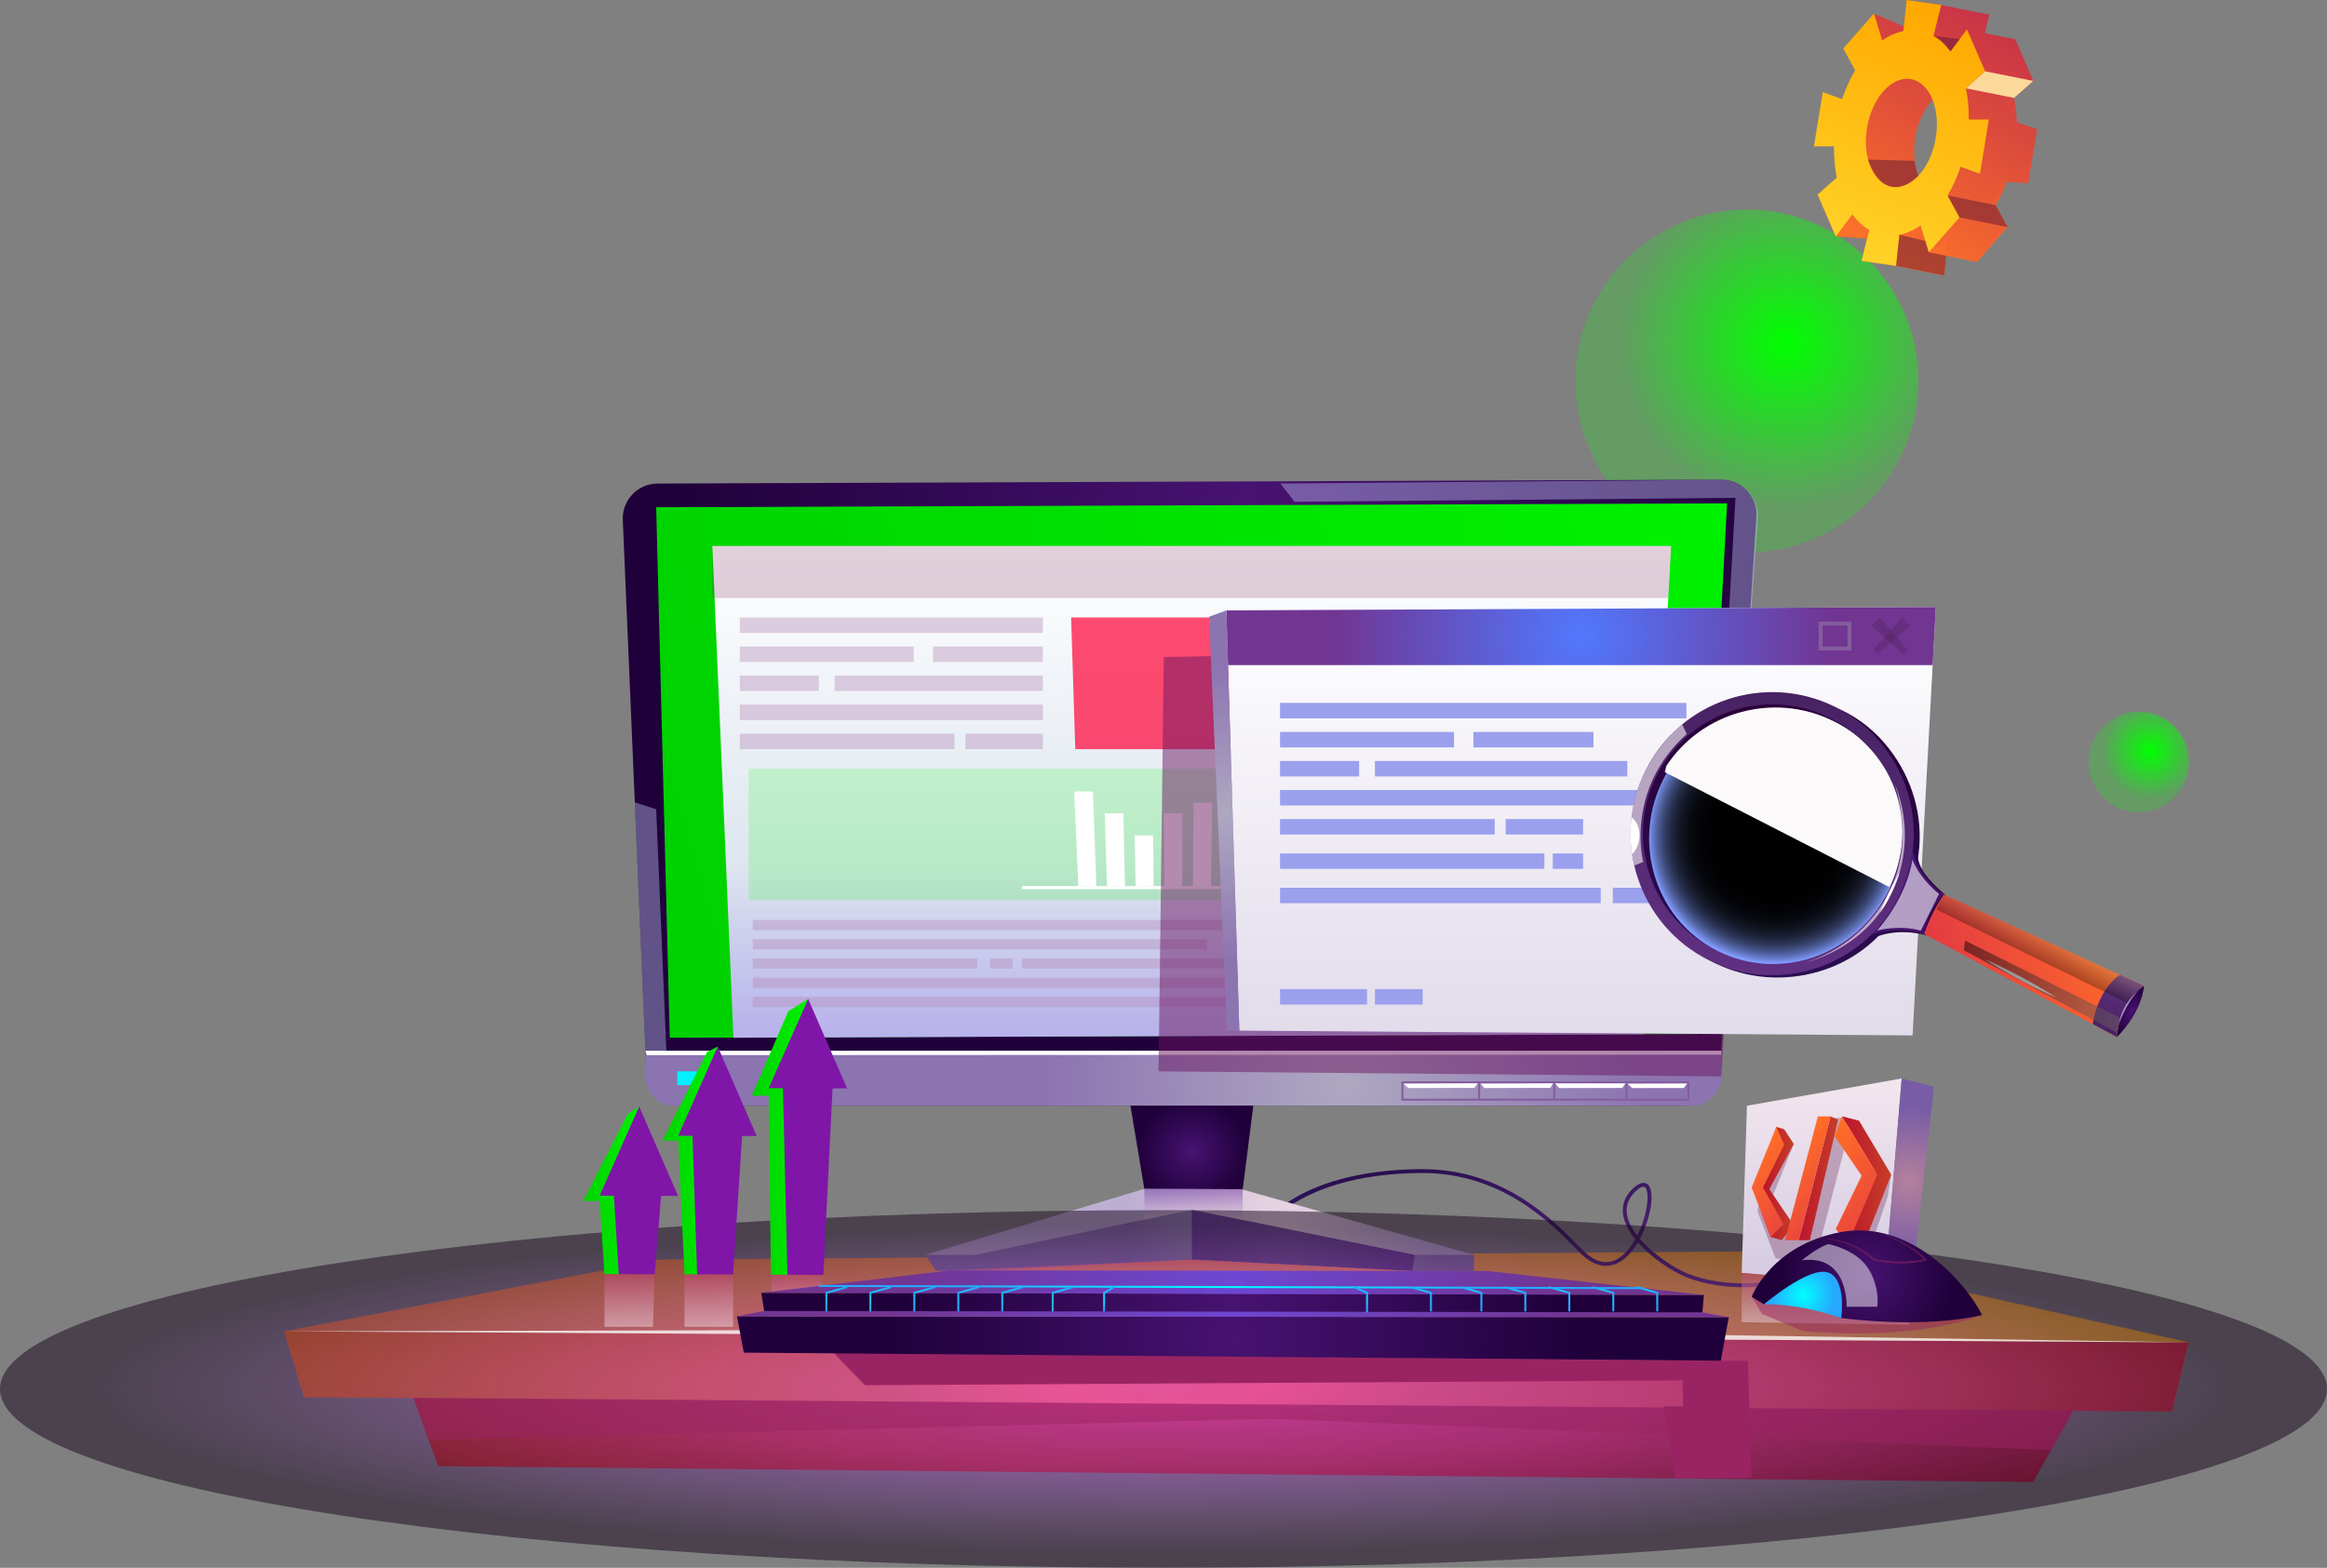 <svg width="644" height="434" viewBox="0 0 644 434" fill="none" xmlns="http://www.w3.org/2000/svg">
<rect x="0" y="0" width="644" height="434" fill="#808080" stroke="none"/>
<path d="M483.467 152.933C509.682 152.933 530.933 131.682 530.933 105.467C530.933 79.252 509.682 58 483.467 58C457.252 58 436 79.252 436 105.467C436 131.682 457.252 152.933 483.467 152.933Z" fill="url(#paint0_radial_26_152)"/>
<path d="M591.908 224.817C599.59 224.817 605.817 218.59 605.817 210.908C605.817 203.227 599.59 197 591.908 197C584.227 197 578 203.227 578 210.908C578 218.59 584.227 224.817 591.908 224.817Z" fill="url(#paint1_radial_26_152)"/>
<path fill-rule="evenodd" clip-rule="evenodd" d="M114.406 386.915L121.264 405.866L562.655 410.254L574.443 389.307L114.406 386.915Z" fill="url(#paint2_linear_26_152)"/>
<path fill-rule="evenodd" clip-rule="evenodd" d="M182.527 348.676L78.626 368.551L84.187 386.769L601.436 389.307L605.723 371.597L493.474 346.341L182.527 348.676Z" fill="url(#paint3_linear_26_152)"/>
<path d="M482.815 356.346C478.63 356.346 472.448 355.861 466.695 353.56C463.221 352.172 457.277 348.461 453.272 343.915C452.392 345.416 451.377 346.758 450.26 347.818C446.256 351.631 441.608 351.236 437.175 346.713L436.521 346.047C429.223 338.569 415.675 324.705 393.6 324.705C393.442 324.705 393.296 324.705 393.138 324.705C356.116 325.032 347.431 343.397 347.352 343.577L347.205 343.904L346.844 343.893C346.776 343.893 340.076 343.667 332.112 344.931L326.314 345.867C313.613 347.92 313.613 347.92 306.732 347.514C303.698 347.333 299.107 347.074 291.335 346.882L291.357 345.81C299.152 346.002 303.754 346.273 306.788 346.453C313.557 346.848 313.557 346.848 326.145 344.818L331.943 343.882C338.971 342.754 345.039 342.787 346.528 342.821C347.871 340.216 357.696 323.95 393.126 323.645C393.284 323.645 393.442 323.645 393.6 323.645C416.127 323.645 429.877 337.723 437.288 345.314L437.942 345.98C442.003 350.131 445.906 350.492 449.527 347.051C450.689 345.946 451.704 344.57 452.561 343.069C450.881 340.983 449.64 338.749 449.245 336.504C448.726 333.583 449.696 331 452.121 328.823C454.389 326.792 455.618 327.458 456.148 328.022C458.044 330.075 456.848 337.26 453.847 342.911C457.626 347.333 463.469 351.123 467.101 352.567C476.735 356.414 487.597 355.038 487.699 355.026L487.834 356.087C487.789 356.098 485.815 356.346 482.815 356.346ZM454.806 328.507C454.208 328.507 453.441 329.059 452.832 329.612C450.7 331.519 449.843 333.775 450.294 336.313C450.632 338.23 451.67 340.17 453.114 342.032C455.855 336.64 456.667 330.176 455.359 328.755C455.212 328.574 455.02 328.507 454.806 328.507Z" fill="url(#paint4_linear_26_152)"/>
<path fill-rule="evenodd" clip-rule="evenodd" d="M178.861 296.9L172.363 143.987C172.093 138.482 176.481 133.857 181.997 133.857L476.464 132.786C482.07 132.786 486.492 137.546 486.086 143.141L475.968 297.126C475.595 302.168 471.399 306.071 466.346 306.071H188.494C183.35 306.071 179.109 302.033 178.861 296.9Z" fill="url(#paint5_radial_26_152)"/>
<path fill-rule="evenodd" clip-rule="evenodd" d="M181.602 140.422L477.975 139.339L470.091 286.263L185.358 287.267L181.602 140.422Z" fill="url(#paint6_linear_26_152)"/>
<path fill-rule="evenodd" clip-rule="evenodd" d="M178.601 290.877H476.385V297.972C476.385 302.439 472.764 306.06 468.297 306.06H186.689C182.222 306.06 178.601 302.439 178.601 297.972V290.877Z" fill="url(#paint7_radial_26_152)"/>
<path d="M467.519 304.683H387.847V299.325H467.519V304.683ZM388.389 304.142H466.989V299.855H388.389V304.142Z" fill="#835D9D"/>
<path d="M409.641 299.585H409.11V304.413H409.641V299.585Z" fill="#835D9D"/>
<path d="M430.407 299.585H429.877V304.413H430.407V299.585Z" fill="#835D9D"/>
<path d="M450.373 299.585H449.843V304.413H450.373V299.585Z" fill="#835D9D"/>
<path d="M200.496 296.573H187.456V300.374H200.496V296.573Z" fill="#00F1FF"/>
<path fill-rule="evenodd" clip-rule="evenodd" d="M388.479 299.991L389.765 301.198L408.039 301.141L408.941 299.889L388.479 299.991Z" fill="white"/>
<path fill-rule="evenodd" clip-rule="evenodd" d="M409.765 299.991L410.825 301.198L429.099 301.141L429.809 299.889L409.765 299.991Z" fill="white"/>
<path fill-rule="evenodd" clip-rule="evenodd" d="M430.441 299.923L431.434 301.198L448.963 301.175L449.865 299.923H430.441Z" fill="white"/>
<path fill-rule="evenodd" clip-rule="evenodd" d="M450.407 299.991L451.693 301.198L465.996 301.186L466.899 299.934L450.407 299.991Z" fill="white"/>
<path fill-rule="evenodd" clip-rule="evenodd" d="M178.601 290.877L179.019 292.084L476.374 291.948V290.877H178.601Z" fill="white"/>
<path opacity="0.39" fill-rule="evenodd" clip-rule="evenodd" d="M354.357 133.857L358.282 138.899L480.299 137.828L473.87 250.2L478.991 251.452L486.458 143.66C486.864 137.783 482.217 132.797 476.329 132.797L354.357 133.857Z" fill="#C7D3FF"/>
<path opacity="0.39" fill-rule="evenodd" clip-rule="evenodd" d="M175.68 222.124L181.602 224.019L184.422 290.876H178.601L175.68 222.124Z" fill="#C7D3FF"/>
<path fill-rule="evenodd" clip-rule="evenodd" d="M312.846 306.071L317.087 331.474H343.641L346.855 306.071H312.846Z" fill="url(#paint8_radial_26_152)"/>
<path fill-rule="evenodd" clip-rule="evenodd" d="M317.11 331.519H308.638L304.25 348.676H355.44L351.785 331.519H343.652H317.11Z" fill="url(#paint9_radial_26_152)"/>
<path fill-rule="evenodd" clip-rule="evenodd" d="M256.096 347.379L259.051 351.846H270.568L329.845 348.676L390.882 351.846H407.949V347.379L340.245 333.888H308.029L256.096 347.379Z" fill="url(#paint10_radial_26_152)"/>
<path fill-rule="evenodd" clip-rule="evenodd" d="M316.692 329.094L256.096 347.379H269.857L329.845 334.869L391.513 347.379H407.949L343.562 329.206L316.692 329.094Z" fill="url(#paint11_radial_26_152)"/>
<path opacity="0.5" fill-rule="evenodd" clip-rule="evenodd" d="M329.845 334.869V348.676L390.882 351.846L391.514 347.379L329.845 334.869Z" fill="#400079"/>
<path opacity="0.5" fill-rule="evenodd" clip-rule="evenodd" d="M316.692 329.094L316.794 337.587L329.845 334.869L343.866 337.712L343.923 329.206L316.692 329.094Z" fill="url(#paint12_linear_26_152)"/>
<path fill-rule="evenodd" clip-rule="evenodd" d="M455.077 286.33L462.477 151.138H197.146L202.978 287.267L455.077 286.33Z" fill="url(#paint13_linear_26_152)"/>
<path opacity="0.2" fill-rule="evenodd" clip-rule="evenodd" d="M197.146 151.138V165.52H461.687L462.477 151.138H197.146Z" fill="#6D1748"/>
<path opacity="0.4" d="M288.616 170.935H204.737V175.21H288.616V170.935Z" fill="#B589B6"/>
<path opacity="0.4" d="M288.616 195.063H204.737V199.338H288.616V195.063Z" fill="#B589B6"/>
<path opacity="0.4" d="M264.138 203.106H204.737V207.381H264.138V203.106Z" fill="#B589B6"/>
<path opacity="0.4" d="M252.881 178.978H204.737V183.253H252.881V178.978Z" fill="#B589B6"/>
<path opacity="0.4" d="M288.605 178.978H258.239V183.253H288.605V178.978Z" fill="#B589B6"/>
<path opacity="0.4" d="M288.605 203.106H267.173V207.381H288.605V203.106Z" fill="#B589B6"/>
<path opacity="0.4" d="M226.621 187.02H204.737V191.295H226.621V187.02Z" fill="#B589B6"/>
<path opacity="0.4" d="M288.616 187.02H230.997V191.295H288.616V187.02Z" fill="#B589B6"/>
<path opacity="0.4" d="M450.373 170.935H366.494V175.21H450.373V170.935Z" fill="#B589B6"/>
<path opacity="0.4" d="M450.373 195.063H366.494V199.338H450.373V195.063Z" fill="#B589B6"/>
<path opacity="0.4" d="M425.895 203.106H366.494V207.381H425.895V203.106Z" fill="#B589B6"/>
<path opacity="0.4" d="M414.638 178.978H366.494V183.253H414.638V178.978Z" fill="#B589B6"/>
<path opacity="0.4" d="M450.362 178.978H419.996V183.253H450.362V178.978Z" fill="#B589B6"/>
<path opacity="0.4" d="M450.362 203.106H428.93V207.381H450.362V203.106Z" fill="#B589B6"/>
<path opacity="0.4" d="M388.378 187.02H366.494V191.295H388.378V187.02Z" fill="#B589B6"/>
<path opacity="0.4" d="M450.373 187.02H392.754V191.295H450.373V187.02Z" fill="#B589B6"/>
<path opacity="0.4" d="M446.357 254.656H208.336V257.487H446.357V254.656Z" fill="#B589B6"/>
<path opacity="0.4" d="M446.357 270.628H208.336V273.46H446.357V270.628Z" fill="#B589B6"/>
<path opacity="0.4" d="M376.906 275.953H208.336V278.784H376.906V275.953Z" fill="#B589B6"/>
<path opacity="0.4" d="M334.019 259.98H208.336V262.811H334.019V259.98Z" fill="#B589B6"/>
<path opacity="0.4" d="M446.346 259.98H360.166V262.811H446.346V259.98Z" fill="#B589B6"/>
<path opacity="0.4" d="M446.357 275.953H385.524V278.784H446.357V275.953Z" fill="#B589B6"/>
<path opacity="0.4" d="M270.444 265.304H208.336V268.136H270.444V265.304Z" fill="#B589B6"/>
<path opacity="0.4" d="M280.258 265.304H274.031V268.136H280.258V265.304Z" fill="#B589B6"/>
<path opacity="0.4" d="M352.631 259.98H338.61V262.811H352.631V259.98Z" fill="#B589B6"/>
<path opacity="0.4" d="M446.346 265.304H282.852V268.136H446.346V265.304Z" fill="#B589B6"/>
<path opacity="0.77" fill-rule="evenodd" clip-rule="evenodd" d="M297.584 207.381L296.433 170.935H362.084L360.685 207.381H297.584Z" fill="#FF1748"/>
<path opacity="0.77" fill-rule="evenodd" clip-rule="evenodd" d="M207.208 249.241V212.795H450.407L447.959 249.241H207.208Z" fill="#00FF00" fill-opacity="0.22"/>
<path fill-rule="evenodd" clip-rule="evenodd" d="M303.404 245.293H298.43L297.291 219.101H302.48L303.404 245.293Z" fill="white"/>
<path fill-rule="evenodd" clip-rule="evenodd" d="M311.334 245.294H306.36L305.74 225.147H310.872L311.334 245.294Z" fill="white"/>
<path fill-rule="evenodd" clip-rule="evenodd" d="M319.264 245.293H314.29L314.042 231.25H319.129L319.264 245.293Z" fill="white"/>
<path fill-rule="evenodd" clip-rule="evenodd" d="M327.205 245.294H322.231L322.118 225.147H327.251L327.205 245.294Z" fill="white"/>
<path fill-rule="evenodd" clip-rule="evenodd" d="M335.135 245.293H330.161L330.319 222.226H335.474L335.135 245.293Z" fill="white"/>
<path fill-rule="evenodd" clip-rule="evenodd" d="M343.065 245.293H338.091L338.61 219.101H343.787L343.065 245.293Z" fill="white"/>
<path fill-rule="evenodd" clip-rule="evenodd" d="M351.007 245.293H346.032L346.867 219.101H352.056L351.007 245.293Z" fill="white"/>
<path fill-rule="evenodd" clip-rule="evenodd" d="M358.936 245.293H353.962L355.135 219.101H360.313L358.936 245.293Z" fill="white"/>
<path fill-rule="evenodd" clip-rule="evenodd" d="M370.611 246.128H282.852L282.796 245.293H370.668L370.611 246.128Z" fill="white"/>
<path fill-rule="evenodd" clip-rule="evenodd" d="M391.626 216.247V219.101H443.853L444.124 216.247H391.626Z" fill="white"/>
<path fill-rule="evenodd" clip-rule="evenodd" d="M391.626 221.436V224.279H424.654L424.914 221.436H391.626Z" fill="white"/>
<path opacity="0.4" fill-rule="evenodd" clip-rule="evenodd" d="M391.626 227.324V245.293L444.124 246.128L446.008 227.685L391.626 227.324Z" fill="#8EBAFF"/>
<path opacity="0.5" fill-rule="evenodd" clip-rule="evenodd" d="M322.084 181.888L320.641 296.573L476.374 297.972L483.74 178.786L322.084 181.888Z" fill="#6A1760"/>
<path fill-rule="evenodd" clip-rule="evenodd" d="M339.388 168.972L342.986 285.304L529.311 286.624L535.741 168.036L339.388 168.972Z" fill="url(#paint14_linear_26_152)"/>
<path fill-rule="evenodd" clip-rule="evenodd" d="M339.388 168.972L339.851 184.121H534.872L535.741 168.036L339.388 168.972Z" fill="url(#paint15_radial_26_152)"/>
<path fill-rule="evenodd" clip-rule="evenodd" d="M339.388 168.972L334.617 170.732L339.557 285.27L342.986 285.304L339.388 168.972Z" fill="url(#paint16_radial_26_152)"/>
<path opacity="0.2" d="M517.941 173.247L520.253 170.935L528.048 180.061L526.886 181.223L517.941 173.247Z" fill="#401734"/>
<path opacity="0.2" d="M526.401 170.935L528.713 173.247L519.588 181.042L518.426 179.88L526.401 170.935Z" fill="#401734"/>
<path d="M512.369 180.06H503.345V172.085H512.369V180.06ZM504.416 178.989H511.297V173.157H504.416V178.989Z" fill="#835D9D"/>
<path d="M466.718 194.578H354.255V198.853H466.718V194.578Z" fill="#9AA0ED"/>
<path d="M461.631 218.695H354.255V222.97H461.631V218.695Z" fill="#9AA0ED"/>
<path d="M413.656 226.738H354.255V231.013H413.656V226.738Z" fill="#9AA0ED"/>
<path d="M402.399 202.621H354.255V206.896H402.399V202.621Z" fill="#9AA0ED"/>
<path d="M440.999 202.621H407.757V206.896H440.999V202.621Z" fill="#9AA0ED"/>
<path d="M438.123 226.738H416.691V231.013H438.123V226.738Z" fill="#9AA0ED"/>
<path d="M427.407 236.247H354.255V240.522H427.407V236.247Z" fill="#9AA0ED"/>
<path d="M438.123 236.247H429.742V240.522H438.123V236.247Z" fill="#9AA0ED"/>
<path d="M443.007 245.745H354.255V250.02H443.007V245.745Z" fill="#9AA0ED"/>
<path d="M378.327 273.81H354.255V278.085H378.327V273.81Z" fill="#9AA0ED"/>
<path d="M459.566 245.745H446.357V250.02H459.566V245.745Z" fill="#9AA0ED"/>
<path d="M393.724 273.81H380.515V278.085H393.724V273.81Z" fill="#9AA0ED"/>
<path d="M376.139 210.664H354.255V214.939H376.139V210.664Z" fill="#9AA0ED"/>
<path d="M450.362 210.664H380.515V214.939H450.362V210.664Z" fill="#9AA0ED"/>
<path fill-rule="evenodd" clip-rule="evenodd" d="M458.055 214.679C448.692 233.54 455.912 257.307 474.761 266.669C491.963 275.208 516.621 270.042 527.089 248.96C538.132 226.727 525.623 203.873 509.582 196.563C490.417 187.855 467.417 195.819 458.055 214.679ZM523.84 247.347C515.155 264.842 493.926 271.971 476.441 263.285C458.946 254.6 451.817 233.371 460.503 215.886C469.188 198.391 490.417 191.262 507.902 199.948C525.397 208.633 532.526 229.862 523.84 247.347Z" fill="url(#paint17_linear_26_152)"/>
<path fill-rule="evenodd" clip-rule="evenodd" d="M517.76 258.807L520.017 259.078C520.017 259.078 525.499 256.856 533.158 258.92L538.629 247.911C538.629 247.911 530.97 241.989 530.823 237.307L529.3 235.57C529.311 235.57 531.376 246.85 517.76 258.807Z" fill="url(#paint18_linear_26_152)"/>
<path fill-rule="evenodd" clip-rule="evenodd" d="M522.882 253.415L585.892 287.075L593.349 272.93L528.544 243.286C528.533 243.286 526.424 248.362 522.882 253.415Z" fill="url(#paint19_linear_26_152)"/>
<path fill-rule="evenodd" clip-rule="evenodd" d="M455.37 213.348C445.748 232.728 453.656 256.247 473.035 265.869C492.414 275.49 515.933 267.583 525.555 248.204C535.177 228.825 527.27 205.306 507.89 195.684C488.511 186.062 465.003 193.969 455.37 213.348ZM522.51 246.681C513.722 264.38 492.256 271.599 474.558 262.812C456.859 254.024 449.64 232.558 458.427 214.86C467.214 197.161 488.681 189.942 506.379 198.729C524.066 207.528 531.297 228.994 522.51 246.681Z" fill="url(#paint20_linear_26_152)"/>
<path fill-rule="evenodd" clip-rule="evenodd" d="M517.76 258.807C517.76 258.807 523.931 255.875 532.504 258.559C533.823 253.901 535.312 251.284 537.952 247.595C537.952 247.595 530.879 243.173 529.311 235.57C529.311 235.57 527.416 250.246 517.76 258.807Z" fill="url(#paint21_linear_26_152)"/>
<path opacity="0.6" fill-rule="evenodd" clip-rule="evenodd" d="M452.291 239.597L454.761 238.616C454.761 238.616 449.55 218.718 466.808 203.185L465.545 200.523C465.545 200.523 446.809 214.691 452.291 239.597Z" fill="#FBF9FA"/>
<path opacity="0.6" fill-rule="evenodd" clip-rule="evenodd" d="M531.579 257.634L536.632 247.459C536.632 247.459 531.567 243.635 529.232 237.95C529.232 237.95 528.341 247.425 519.475 257.6C519.464 257.611 525.476 255.886 531.579 257.634Z" fill="#FBF9FA"/>
<path fill-rule="evenodd" clip-rule="evenodd" d="M585.881 287.075C585.881 287.075 586.152 277.566 593.337 272.93C593.349 272.93 593.134 279.641 585.881 287.075Z" fill="url(#paint22_radial_26_152)"/>
<path fill-rule="evenodd" clip-rule="evenodd" d="M585.881 287.075L579.192 283.499C579.192 283.499 580.117 274.565 586.637 269.862L593.326 272.918C593.349 272.93 586.298 277.814 585.881 287.075Z" fill="url(#paint23_linear_26_152)"/>
<path opacity="0.3" fill-rule="evenodd" clip-rule="evenodd" d="M535.876 251.768L588.712 277.634C588.712 277.634 590.991 273.979 593.337 272.93L537.941 247.595L535.876 251.768Z" fill="url(#paint24_linear_26_152)"/>
<path fill-rule="evenodd" clip-rule="evenodd" d="M586.445 283.386C586.445 283.386 588.363 277.803 591.634 274.396C591.645 274.396 587.325 277.656 586.445 283.386Z" fill="#AA98C9"/>
<path fill-rule="evenodd" clip-rule="evenodd" d="M532.504 258.559C532.504 258.559 533.462 251.723 537.952 247.595C537.952 247.595 534.241 252.908 532.504 258.559Z" fill="url(#paint25_linear_26_152)"/>
<path fill-rule="evenodd" clip-rule="evenodd" d="M569.299 276.257C569.299 276.257 559.497 272.174 549.446 265.609C549.446 265.609 558.944 269.602 569.299 276.257Z" fill="white"/>
<path opacity="0.47" fill-rule="evenodd" clip-rule="evenodd" d="M585.983 285.925L543.479 263.049L543.84 260.375L586.682 281.706C586.693 281.717 586.084 284.774 585.983 285.925Z" fill="url(#paint26_linear_26_152)"/>
<path fill-rule="evenodd" clip-rule="evenodd" d="M507.135 199.564C514.816 203.377 520.423 209.727 523.513 217.161C527.304 226.332 527.236 237.161 522.408 246.884C513.666 264.492 492.651 271.836 475.471 263.308C466.425 258.819 460.243 250.798 457.705 241.65C455.415 233.438 456.058 224.313 460.198 215.988C468.94 198.391 489.955 191.036 507.135 199.564Z" fill="url(#paint27_radial_26_152)"/>
<path opacity="0.6" fill-rule="evenodd" clip-rule="evenodd" d="M499.701 266.387C499.701 266.387 515.651 263.06 523.299 247.662C531.398 231.351 524.303 216.845 524.303 216.845C524.303 216.845 530.349 232.626 522.566 247.448C514.523 262.755 499.701 266.387 499.701 266.387Z" fill="#FBF9FA"/>
<path opacity="0.93" fill-rule="evenodd" clip-rule="evenodd" d="M520.321 252.58C520.321 252.58 522.228 247.234 525.747 241.391C525.747 241.391 523.818 247.978 520.321 252.58Z" fill="white"/>
<path fill-rule="evenodd" clip-rule="evenodd" d="M451.727 236.495C451.727 236.495 454.005 234.239 453.712 230.539C453.464 227.482 451.535 226.253 451.535 226.253C451.535 226.253 450.734 231.554 451.727 236.495Z" fill="white"/>
<path fill-rule="evenodd" clip-rule="evenodd" d="M525.375 221.65C527.54 229.941 526.435 238.345 522.859 245.553L460.74 213.754L461.168 212.017C465.849 204.9 473.159 199.384 482.149 197.037C501.179 192.074 520.524 203.095 525.375 221.65Z" fill="#FBF9FA"/>
<path fill-rule="evenodd" clip-rule="evenodd" d="M78.626 368.551L605.723 371.597L601.087 390.751L84.187 386.769L78.626 368.551Z" fill="url(#paint28_linear_26_152)"/>
<path opacity="0.5" d="M322 434C499.836 434 644 411.838 644 384.5C644 357.162 499.836 335 322 335C144.164 335 0 357.162 0 384.5C0 411.838 144.164 434 322 434Z" fill="url(#paint29_radial_26_152)"/>
<path fill-rule="evenodd" clip-rule="evenodd" d="M239.39 383.464L230.377 374.203L456.803 376.605L483.74 376.673L484.732 409.024L463.684 409.273L460.424 389.307H465.782L465.646 382.121L239.39 383.464Z" fill="#9A2463"/>
<path opacity="0.8" fill-rule="evenodd" clip-rule="evenodd" d="M78.626 368.551L362.084 367.818L605.723 371.597L78.626 368.551Z" fill="#FBF9FA"/>
<path opacity="0.5" fill-rule="evenodd" clip-rule="evenodd" d="M114.406 386.915L118.636 398.59L352.055 392.747L567.63 401.399L573.744 390.536L114.406 386.915Z" fill="#9A2463"/>
<path fill-rule="evenodd" clip-rule="evenodd" d="M536.855 54.359L539.518 39.469C538.051 47.703 538.987 54.111 536.855 54.359ZM539.529 39.469L542.18 24.579C543.093 25.527 540.984 31.246 539.529 39.469ZM536.855 54.359L539.518 39.469C538.051 47.703 538.987 54.111 536.855 54.359ZM539.529 39.469L542.18 24.579C543.093 25.527 540.984 31.246 539.529 39.469ZM558.152 35.769L563.725 35.758L561.266 50.772L555.919 48.831C555.75 49.339 555.569 49.858 555.377 50.343C554.52 52.678 553.471 54.833 552.298 56.773L555.603 62.864L547.098 72.508L544.842 65.064C543.375 66.079 541.841 66.835 540.285 67.297C539.845 67.444 539.405 67.556 538.965 67.647L538.062 76.254L528.632 74.358L530.651 66.316C528.869 65.3 527.313 63.834 525.97 62.018L521.379 68.109L516.348 56.525L521.661 51.832C521.097 49.136 520.826 46.237 520.894 43.191H515.322L517.781 28.178L523.128 30.118C524.086 27.196 525.327 24.534 526.76 22.165L523.455 16.074L531.96 6.43L534.216 13.874C536.1 12.577 538.074 11.697 540.093 11.303L540.995 2.685L550.561 4.049L549.286 9.148L548.406 12.634C550.189 13.649 551.757 15.115 553.099 16.943L557.679 10.851L562.71 22.436L557.397 27.129C557.837 29.249 558.107 31.494 558.152 33.852C558.164 34.483 558.164 35.115 558.152 35.769ZM539.529 39.469C540.995 31.235 547.402 25.515 542.18 24.579C536.946 23.654 531.52 29.565 530.054 37.777C528.587 46.011 531.633 53.422 536.855 54.359C542.089 55.295 538.051 47.703 539.529 39.469ZM536.855 54.359L539.518 39.469C538.051 47.703 538.987 54.111 536.855 54.359ZM539.529 39.469L542.18 24.579C543.093 25.527 540.984 31.246 539.529 39.469Z" fill="url(#paint30_linear_26_152)"/>
<path fill-rule="evenodd" clip-rule="evenodd" d="M563.725 35.758L561.266 50.772L555.378 50.355L554.43 50.287L551.057 57.416L554.802 62.842L547.098 72.531L533.787 69.858L538.638 66.09L538.051 76.287L528.621 74.392L524.741 73.614L515.164 72.249L516.721 66.068L508.057 65.459L503.026 53.874L509.738 48.2L514.352 20.834L518.627 3.779L526.895 7.321L527.662 0.034L537.239 1.399L550.55 4.072L546.714 6.667L544.357 8.189L549.275 9.171L557.679 10.863L562.71 22.448L553.686 25.786L558.164 33.863L563.725 35.758ZM530.054 37.777C528.587 46.012 531.633 53.423 536.856 54.359L539.518 39.469L542.169 24.579C536.946 23.654 531.52 29.565 530.054 37.777Z" fill="url(#paint31_linear_26_152)"/>
<path fill-rule="evenodd" clip-rule="evenodd" d="M550.414 33.085L547.955 48.098L542.608 46.158C541.65 49.069 540.42 51.731 538.987 54.099L542.293 60.191L533.787 69.847L531.531 62.402C529.648 63.71 527.674 64.59 525.654 64.985L524.752 73.591L515.175 72.227L517.33 63.654C515.559 62.639 513.979 61.172 512.637 59.356L508.057 65.447L503.026 53.863L508.339 49.159C507.775 46.463 507.516 43.553 507.572 40.507H502L504.459 25.493L509.806 27.433C510.765 24.523 511.994 21.861 513.427 19.492L510.122 13.401L518.627 3.745L520.883 11.19C522.767 9.893 524.741 9.002 526.76 8.607L527.662 0L537.239 1.365L535.085 9.938C536.856 10.953 538.435 12.419 539.777 14.236L544.357 8.144L549.388 19.729L544.075 24.433C544.639 27.129 544.898 30.039 544.842 33.085H550.414ZM528.858 21.906C523.635 20.97 518.21 26.892 516.743 35.115C515.277 43.338 518.322 50.761 523.556 51.697C528.779 52.633 534.205 46.711 535.671 38.488C537.138 30.265 534.092 22.842 528.858 21.906Z" fill="url(#paint32_linear_26_152)"/>
<path opacity="0.5" fill-rule="evenodd" clip-rule="evenodd" d="M555.603 62.875L542.293 60.191L538.988 54.111L552.298 56.784L555.603 62.875Z" fill="#601734"/>
<path fill-rule="evenodd" clip-rule="evenodd" d="M562.71 22.414L549.388 19.74L544.075 24.444L557.385 27.117L562.71 22.414Z" fill="#FBD99A"/>
<path opacity="0.5" fill-rule="evenodd" clip-rule="evenodd" d="M525.654 64.985L532.817 66.677L533.787 69.847L538.626 70.817L538.051 76.265L524.752 73.592L525.654 64.985Z" fill="#601734"/>
<path opacity="0.5" fill-rule="evenodd" clip-rule="evenodd" d="M535.085 9.949L542.36 10.818L539.777 14.247C539.777 14.247 537.555 10.795 535.085 9.949Z" fill="#601734"/>
<path opacity="0.5" fill-rule="evenodd" clip-rule="evenodd" d="M516.991 44.173L529.862 44.523C529.862 44.523 530.212 47.264 530.888 48.662C530.888 48.651 522.146 58.126 516.991 44.173Z" fill="#601734"/>
<path fill-rule="evenodd" clip-rule="evenodd" d="M482.014 352.353L483.469 306.093L526.3 298.547L521.517 355.827L482.014 352.353Z" fill="url(#paint33_linear_26_152)"/>
<path fill-rule="evenodd" clip-rule="evenodd" d="M526.299 298.547L535.233 300.848L529.052 355.827H521.517L526.299 298.547Z" fill="url(#paint34_radial_26_152)"/>
<path opacity="0.3" fill-rule="evenodd" clip-rule="evenodd" d="M511.049 315.648L502.341 349.138L491.388 348.371L486.357 335.252L487.913 328.71L496.441 316.685L490.485 331.372L495.776 338.614L501.1 342.438L507.721 309.511L510.812 309.286L511.049 315.648Z" fill="#5C1748"/>
<path opacity="0.3" fill-rule="evenodd" clip-rule="evenodd" d="M523.401 325.179L522.397 331.372L515.99 350.108L510.631 349.736L510.835 341.298L523.401 325.179Z" fill="#5C1748"/>
<path fill-rule="evenodd" clip-rule="evenodd" d="M509.763 309.026L514.478 310.211L523.401 325.179L515.877 344.231L511.376 344.401L519.069 324.423L509.763 309.026Z" fill="url(#paint35_linear_26_152)"/>
<path fill-rule="evenodd" clip-rule="evenodd" d="M506.604 309.026L508.703 309.94L500.885 343.318H497.828L506.604 309.026Z" fill="url(#paint36_linear_26_152)"/>
<path fill-rule="evenodd" clip-rule="evenodd" d="M491.602 311.948L493.779 312.602L496.441 316.685L489.662 329.195L496.441 339.189L493.057 343.318L490.034 342.426L487.767 336.516V325.179L491.602 311.948Z" fill="url(#paint37_linear_26_152)"/>
<path fill-rule="evenodd" clip-rule="evenodd" d="M491.602 311.948L484.777 328.721L490.034 342.426L493.61 338.862L487.913 328.721L493.779 316.866L491.602 311.948Z" fill="url(#paint38_linear_26_152)"/>
<path fill-rule="evenodd" clip-rule="evenodd" d="M509.763 309.026L507.721 314.508L515.2 325.45L508.048 340.204L511.376 344.401L519.554 325.179L509.763 309.026Z" fill="url(#paint39_linear_26_152)"/>
<path fill-rule="evenodd" clip-rule="evenodd" d="M494.027 343.318L503.108 309.026H506.604L497.828 343.318H494.027Z" fill="url(#paint40_linear_26_152)"/>
<path opacity="0.5" fill-rule="evenodd" clip-rule="evenodd" d="M529.052 355.827L528.375 366.724L482.014 366.013V352.353L521.517 355.827H529.052Z" fill="url(#paint41_linear_26_152)"/>
<path fill-rule="evenodd" clip-rule="evenodd" d="M176.887 306.296L173.74 308.372L161.388 332.455L165.956 332.466L167.276 352.725L171.247 352.737L176.887 306.296Z" fill="url(#paint42_linear_26_152)"/>
<path fill-rule="evenodd" clip-rule="evenodd" d="M198.635 289.703L195.679 291.226L183.328 315.772L187.693 315.783L189.441 352.793L192.938 352.804L198.635 289.703Z" fill="url(#paint43_linear_26_152)"/>
<path fill-rule="evenodd" clip-rule="evenodd" d="M171.247 352.737L169.904 331L165.956 330.989L176.887 306.296L187.659 331.056L182.955 331.045L181.184 352.77L171.247 352.737Z" fill="#8016A8"/>
<path fill-rule="evenodd" clip-rule="evenodd" d="M192.938 352.804L191.652 314.407L187.704 314.396L198.635 289.703L209.407 314.463L205.38 314.452L202.876 352.838L192.938 352.804Z" fill="#8016A8"/>
<path fill-rule="evenodd" clip-rule="evenodd" d="M223.665 276.54L218.172 279.912L208.065 303.307L212.724 303.319L213.367 352.872L217.924 352.883L223.665 276.54Z" fill="url(#paint44_linear_26_152)"/>
<path fill-rule="evenodd" clip-rule="evenodd" d="M217.924 352.883L216.683 301.243L212.735 301.232L223.665 276.54L234.438 301.299L230.411 301.288L227.862 352.917L217.924 352.883Z" fill="#8016A8"/>
<path opacity="0.5" fill-rule="evenodd" clip-rule="evenodd" d="M167.276 352.726V367.288H180.699L181.185 352.771L167.276 352.726Z" fill="url(#paint45_linear_26_152)"/>
<path opacity="0.5" fill-rule="evenodd" clip-rule="evenodd" d="M189.43 352.726V367.288H202.887V352.771L189.43 352.726Z" fill="url(#paint46_linear_26_152)"/>
<path opacity="0.5" fill-rule="evenodd" clip-rule="evenodd" d="M213.513 352.917V367.48H227.422V352.962L213.513 352.917Z" fill="url(#paint47_linear_26_152)"/>
<path opacity="0.5" fill-rule="evenodd" clip-rule="evenodd" d="M407.948 351.845L407.757 370.446H258.239L259.051 351.845L329.845 348.676L390.882 351.845H407.948Z" fill="url(#paint48_linear_26_152)"/>
<path fill-rule="evenodd" clip-rule="evenodd" d="M205.854 374.439L203.948 364.377L478.449 364.626L476.238 376.673L205.854 374.439Z" fill="url(#paint49_radial_26_152)"/>
<path fill-rule="evenodd" clip-rule="evenodd" d="M203.948 364.378L262.796 352.917H414.638L478.449 364.626L203.948 364.378Z" fill="url(#paint50_radial_26_152)"/>
<path fill-rule="evenodd" clip-rule="evenodd" d="M211.494 362.911L210.682 357.869L471.546 358.467L471.151 363.283L211.494 362.911Z" fill="url(#paint51_radial_26_152)"/>
<path fill-rule="evenodd" clip-rule="evenodd" d="M210.682 357.869L263.033 351.665L411.694 351.845L471.546 358.467L210.682 357.869Z" fill="url(#paint52_radial_26_152)"/>
<path d="M454.682 356.865L226.621 356.245V355.714L454.693 356.323L454.682 356.865Z" fill="url(#paint53_radial_26_152)"/>
<path d="M305.83 363.047H305.288V357.711L308.356 355.963L308.616 356.436L305.83 358.027V363.047Z" fill="url(#paint54_radial_26_152)"/>
<path d="M378.598 363.283H378.056V358.05L374.435 356.448L374.65 355.951L378.598 357.7V363.283Z" fill="url(#paint55_radial_26_152)"/>
<path d="M291.605 363.024H291.064V357.666L297.031 356.03L297.166 356.549L291.605 358.072V363.024Z" fill="url(#paint56_radial_26_152)"/>
<path d="M277.652 363.024H277.11V357.666L283.066 356.03L283.213 356.549L277.652 358.072V363.024Z" fill="url(#paint57_radial_26_152)"/>
<path d="M265.481 363.024H264.939V357.666L270.895 356.03L271.042 356.549L265.481 358.072V363.024Z" fill="url(#paint58_radial_26_152)"/>
<path d="M253.309 363.024H252.768V357.666L258.735 356.03L258.87 356.549L253.309 358.072V363.024Z" fill="url(#paint59_radial_26_152)"/>
<path d="M241.138 363.024H240.597V357.666L246.564 356.03L246.699 356.549L241.138 358.072V363.024Z" fill="url(#paint60_radial_26_152)"/>
<path d="M228.967 363.024H228.437V357.666L234.393 356.03L234.528 356.549L228.967 358.072V363.024Z" fill="url(#paint61_radial_26_152)"/>
<path d="M396.285 363.024H395.743V358.072L390.182 356.549L390.318 356.03L396.285 357.666V363.024Z" fill="url(#paint62_radial_26_152)"/>
<path d="M410.238 363.024H409.708V358.072L404.136 356.549L404.283 356.03L410.238 357.666V363.024Z" fill="url(#paint63_radial_26_152)"/>
<path d="M422.41 363.024H421.868V358.072L416.307 356.549L416.454 356.03L422.41 357.666V363.024Z" fill="url(#paint64_radial_26_152)"/>
<path d="M434.581 363.024H434.039V358.072L428.478 356.549L428.625 356.03L434.581 357.666V363.024Z" fill="url(#paint65_radial_26_152)"/>
<path d="M446.752 363.024H446.211V358.072L440.65 356.549L440.785 356.03L446.752 357.666V363.024Z" fill="url(#paint66_radial_26_152)"/>
<path d="M458.912 363.024H458.382V358.072L452.821 356.549L452.956 356.03L458.912 357.666V363.024Z" fill="url(#paint67_radial_26_152)"/>
<path opacity="0.5" fill-rule="evenodd" clip-rule="evenodd" d="M484.777 358.986L487.676 363.735L498.979 368.472C498.979 368.472 528.375 371.642 548.555 364.017L484.777 358.986Z" fill="#9A2463"/>
<path fill-rule="evenodd" clip-rule="evenodd" d="M484.777 358.986C484.777 358.986 490.226 344.558 509.56 341.05C528.894 337.542 544.291 355.41 548.544 364.017C548.544 364.017 534.602 367.908 509.56 364.863C509.56 364.863 495.787 358.388 488.184 361.061L484.777 358.986Z" fill="url(#paint68_radial_26_152)"/>
<path fill-rule="evenodd" clip-rule="evenodd" d="M488.173 361.061C488.173 361.061 500.412 350.65 505.77 352.206C511.128 353.763 509.56 364.863 509.56 364.863C509.56 364.863 498.675 360.858 488.173 361.061Z" fill="url(#paint69_radial_26_152)"/>
<path opacity="0.5" d="M502.848 342.867C504.281 342.72 505.736 342.81 507.157 343.013C508.59 343.216 510 343.566 511.353 344.073C512.707 344.581 514.038 345.168 515.279 345.935C516.542 346.657 517.682 347.57 518.787 348.495L518.685 348.439C521.009 348.924 523.401 349.172 525.781 349.217C528.161 349.262 530.552 349.059 532.842 348.45L532.74 348.834C531.849 347.943 530.845 347.13 529.819 346.363C528.781 345.608 527.71 344.897 526.593 344.254C525.465 343.622 524.337 343.013 523.152 342.494C521.979 341.953 520.772 341.502 519.554 341.073C522.036 341.795 524.461 342.742 526.739 343.995C529.007 345.258 531.195 346.679 533.079 348.529L533.361 348.811L532.966 348.924C530.62 349.567 528.183 349.804 525.769 349.77C523.344 349.725 520.953 349.454 518.573 348.935L518.516 348.924L518.471 348.879C517.388 347.954 516.271 347.063 515.053 346.33C513.858 345.551 512.56 344.942 511.241 344.401C509.909 343.87 508.533 343.498 507.123 343.216C505.725 342.934 504.292 342.788 502.848 342.867Z" fill="#9A2463"/>
<path opacity="0.5" fill-rule="evenodd" clip-rule="evenodd" d="M498.697 348.879C498.697 348.879 502.972 345.269 506.04 344.4C506.04 344.4 513.643 345.81 517.016 351.112C520.377 356.402 519.554 361.738 519.554 361.738H511.049C511.049 361.727 511.726 347.187 498.697 348.879Z" fill="#FBF9FA"/>
<defs>
<radialGradient id="paint0_radial_26_152" cx="0" cy="0" r="1" gradientUnits="userSpaceOnUse" gradientTransform="translate(494.374 94.936) scale(46.029)">
<stop stop-color="#00FF00"/>
<stop offset="0.994" stop-color="#00FF00" stop-opacity="0.22"/>
</radialGradient>
<radialGradient id="paint1_radial_26_152" cx="0" cy="0" r="1" gradientUnits="userSpaceOnUse" gradientTransform="translate(595.1 207.818) scale(13.488)">
<stop stop-color="#00FF00"/>
<stop offset="1" stop-color="#00FF00" stop-opacity="0.22"/>
</radialGradient>
<linearGradient id="paint2_linear_26_152" x1="114.409" y1="398.586" x2="574.442" y2="398.586" gradientUnits="userSpaceOnUse">
<stop stop-color="#C72A16"/>
<stop offset="0.998" stop-color="#BA2244"/>
</linearGradient>
<linearGradient id="paint3_linear_26_152" x1="78.625" y1="367.822" x2="605.728" y2="367.822" gradientUnits="userSpaceOnUse">
<stop stop-color="#FF8647"/>
<stop offset="1" stop-color="#FFB934"/>
</linearGradient>
<linearGradient id="paint4_linear_26_152" x1="392.938" y1="371.74" x2="385.019" y2="323.73" gradientUnits="userSpaceOnUse">
<stop stop-color="#603082"/>
<stop offset="0.994" stop-color="#2A0E51"/>
</linearGradient>
<radialGradient id="paint5_radial_26_152" cx="0" cy="0" r="1" gradientUnits="userSpaceOnUse" gradientTransform="translate(344.886 137.458) scale(159.4)">
<stop stop-color="#471371"/>
<stop offset="0.994" stop-color="#20003B"/>
</radialGradient>
<linearGradient id="paint6_linear_26_152" x1="181.602" y1="287.267" x2="494.632" y2="197.282" gradientUnits="userSpaceOnUse">
<stop stop-color="#00D000"/>
<stop offset="1" stop-color="#00F200"/>
</linearGradient>
<radialGradient id="paint7_radial_26_152" cx="0" cy="0" r="1" gradientUnits="userSpaceOnUse" gradientTransform="translate(372.017 299.143) scale(84.37 111.959)">
<stop stop-color="#AEA8C2"/>
<stop offset="0.983" stop-color="#8C74B1"/>
</radialGradient>
<radialGradient id="paint8_radial_26_152" cx="0" cy="0" r="1" gradientUnits="userSpaceOnUse" gradientTransform="translate(329.85 318.773) scale(15.249 14.613)">
<stop stop-color="#471371"/>
<stop offset="0.994" stop-color="#20003B"/>
</radialGradient>
<radialGradient id="paint9_radial_26_152" cx="0" cy="0" r="1" gradientUnits="userSpaceOnUse" gradientTransform="translate(329.85 340.096) scale(19.087)">
<stop stop-color="#471371"/>
<stop offset="0.994" stop-color="#20003B"/>
</radialGradient>
<radialGradient id="paint10_radial_26_152" cx="0" cy="0" r="1" gradientUnits="userSpaceOnUse" gradientTransform="translate(354.729 343.673) scale(43.424 57.624)">
<stop stop-color="#AEA8C2"/>
<stop offset="0.983" stop-color="#8C74B1"/>
</radialGradient>
<radialGradient id="paint11_radial_26_152" cx="0" cy="0" r="1" gradientUnits="userSpaceOnUse" gradientTransform="translate(354.729 339.058) scale(43.442 57.648)">
<stop stop-color="#EBD7E3"/>
<stop offset="0.983" stop-color="#BDAFD2"/>
</radialGradient>
<linearGradient id="paint12_linear_26_152" x1="330.308" y1="337.713" x2="330.308" y2="329.092" gradientUnits="userSpaceOnUse">
<stop stop-color="#EBD7E3"/>
<stop offset="0.983" stop-color="#7036A1"/>
</linearGradient>
<linearGradient id="paint13_linear_26_152" x1="329.812" y1="287.269" x2="329.812" y2="151.135" gradientUnits="userSpaceOnUse">
<stop offset="0.017" stop-color="#B8B3EB"/>
<stop offset="0.349" stop-color="#DDE5EF"/>
<stop offset="1" stop-color="white"/>
</linearGradient>
<linearGradient id="paint14_linear_26_152" x1="437.563" y1="286.618" x2="437.563" y2="168.035" gradientUnits="userSpaceOnUse">
<stop offset="0.017" stop-color="#E2DCEB"/>
<stop offset="1" stop-color="white"/>
</linearGradient>
<radialGradient id="paint15_radial_26_152" cx="0" cy="0" r="1" gradientUnits="userSpaceOnUse" gradientTransform="translate(437.563 176.077) scale(69.654)">
<stop stop-color="#5178FE"/>
<stop offset="0.994" stop-color="#713592"/>
</radialGradient>
<radialGradient id="paint16_radial_26_152" cx="0" cy="0" r="1" gradientUnits="userSpaceOnUse" gradientTransform="translate(338.806 225.066) scale(41.247)">
<stop stop-color="#AEA8C2"/>
<stop offset="0.983" stop-color="#8C74B1"/>
</radialGradient>
<linearGradient id="paint17_linear_26_152" x1="495.056" y1="193.074" x2="490.188" y2="270.568" gradientUnits="userSpaceOnUse">
<stop stop-color="#2A0038"/>
<stop offset="0.994" stop-color="#2A0E51"/>
</linearGradient>
<linearGradient id="paint18_linear_26_152" x1="535.936" y1="253.345" x2="523.536" y2="247.187" gradientUnits="userSpaceOnUse">
<stop stop-color="#2A0038"/>
<stop offset="0.994" stop-color="#2A0E51"/>
</linearGradient>
<linearGradient id="paint19_linear_26_152" x1="585.841" y1="253.899" x2="531.508" y2="275.315" gradientUnits="userSpaceOnUse">
<stop stop-color="#FF6E27"/>
<stop offset="0.998" stop-color="#E03347"/>
</linearGradient>
<linearGradient id="paint20_linear_26_152" x1="492.924" y1="191.659" x2="488.009" y2="269.886" gradientUnits="userSpaceOnUse">
<stop offset="0.006" stop-color="#482263"/>
<stop offset="1" stop-color="#603082"/>
</linearGradient>
<linearGradient id="paint21_linear_26_152" x1="535.262" y1="253.011" x2="523.536" y2="247.187" gradientUnits="userSpaceOnUse">
<stop offset="0.006" stop-color="#461169"/>
<stop offset="1" stop-color="#471A78"/>
</linearGradient>
<radialGradient id="paint22_radial_26_152" cx="0" cy="0" r="1" gradientUnits="userSpaceOnUse" gradientTransform="translate(589.919 279.861) rotate(-63.589) scale(7.39 3.755)">
<stop stop-color="#471371"/>
<stop offset="0.994" stop-color="#20003B"/>
</radialGradient>
<linearGradient id="paint23_linear_26_152" x1="583.194" y1="286.12" x2="588.721" y2="270.607" gradientUnits="userSpaceOnUse">
<stop offset="0.006" stop-color="#482263"/>
<stop offset="1" stop-color="#603082"/>
</linearGradient>
<linearGradient id="paint24_linear_26_152" x1="563.139" y1="265.313" x2="566.081" y2="259.39" gradientUnits="userSpaceOnUse">
<stop/>
<stop offset="1" stop-color="#BD9F65"/>
</linearGradient>
<linearGradient id="paint25_linear_26_152" x1="532.071" y1="258.346" x2="537.516" y2="247.38" gradientUnits="userSpaceOnUse">
<stop stop-color="#2A0038"/>
<stop offset="0.994" stop-color="#2A0E51"/>
</linearGradient>
<linearGradient id="paint26_linear_26_152" x1="586.904" y1="284.074" x2="542.931" y2="262.235" gradientUnits="userSpaceOnUse">
<stop stop-color="#796565"/>
<stop offset="1"/>
</linearGradient>
<radialGradient id="paint27_radial_26_152" cx="0" cy="0" r="1" gradientUnits="userSpaceOnUse" gradientTransform="translate(491.3 231.438) rotate(-70.391) scale(35.165)">
<stop offset="0.232"/>
<stop offset="0.518" stop-color="#010102"/>
<stop offset="0.622" stop-color="#040509"/>
<stop offset="0.695" stop-color="#0A0D14"/>
<stop offset="0.754" stop-color="#131725"/>
<stop offset="0.805" stop-color="#1E243B"/>
<stop offset="0.85" stop-color="#2C3557"/>
<stop offset="0.891" stop-color="#3C4977"/>
<stop offset="0.928" stop-color="#4F609D"/>
<stop offset="0.963" stop-color="#657AC8"/>
<stop offset="0.994" stop-color="#7C96F6"/>
<stop offset="1" stop-color="#819CFF"/>
</radialGradient>
<linearGradient id="paint28_linear_26_152" x1="78.625" y1="379.648" x2="605.728" y2="379.648" gradientUnits="userSpaceOnUse">
<stop stop-color="#FF7527"/>
<stop offset="0.998" stop-color="#E03347"/>
</linearGradient>
<radialGradient id="paint29_radial_26_152" cx="0" cy="0" r="1" gradientUnits="userSpaceOnUse" gradientTransform="translate(322.007 384.503) scale(322.006 49.496)">
<stop stop-color="#D252FF"/>
<stop offset="0.086" stop-color="#DE4FF5"/>
<stop offset="0.234" stop-color="#A946D8"/>
<stop offset="0.426" stop-color="#8D37AB"/>
<stop offset="0.657" stop-color="#54236B"/>
<stop offset="0.915" stop-color="#15041C"/>
<stop offset="1" stop-color="#15041C"/>
</radialGradient>
<linearGradient id="paint30_linear_26_152" x1="553.811" y1="5.408" x2="525.437" y2="73.031" gradientUnits="userSpaceOnUse">
<stop offset="0.002" stop-color="#C93347"/>
<stop offset="1" stop-color="#FF7527"/>
</linearGradient>
<linearGradient id="paint31_linear_26_152" x1="552.559" y1="5.172" x2="514.862" y2="72.052" gradientUnits="userSpaceOnUse">
<stop offset="0.002" stop-color="#C93347"/>
<stop offset="1" stop-color="#FF7527"/>
</linearGradient>
<linearGradient id="paint32_linear_26_152" x1="540.499" y1="2.736" x2="511.915" y2="70.86" gradientUnits="userSpaceOnUse">
<stop stop-color="#FFA700"/>
<stop offset="1" stop-color="#FFD328"/>
</linearGradient>
<linearGradient id="paint33_linear_26_152" x1="504.156" y1="355.828" x2="504.156" y2="298.551" gradientUnits="userSpaceOnUse">
<stop offset="0.017" stop-color="#D4CBE2"/>
<stop offset="1" stop-color="#F3E6EE"/>
</linearGradient>
<radialGradient id="paint34_radial_26_152" cx="0" cy="0" r="1" gradientUnits="userSpaceOnUse" gradientTransform="translate(528.371 327.19) scale(20.823)">
<stop stop-color="#B3819D"/>
<stop offset="1" stop-color="#785CA6"/>
</radialGradient>
<linearGradient id="paint35_linear_26_152" x1="509.759" y1="326.714" x2="523.4" y2="326.714" gradientUnits="userSpaceOnUse">
<stop offset="0.002" stop-color="#BB152C"/>
<stop offset="1" stop-color="#C73E27"/>
</linearGradient>
<linearGradient id="paint36_linear_26_152" x1="497.825" y1="326.175" x2="508.706" y2="326.175" gradientUnits="userSpaceOnUse">
<stop offset="0.002" stop-color="#BB152C"/>
<stop offset="1" stop-color="#C73E27"/>
</linearGradient>
<linearGradient id="paint37_linear_26_152" x1="487.766" y1="327.633" x2="496.44" y2="327.633" gradientUnits="userSpaceOnUse">
<stop offset="0.002" stop-color="#BB152C"/>
<stop offset="1" stop-color="#C73E27"/>
</linearGradient>
<linearGradient id="paint38_linear_26_152" x1="484.069" y1="321.35" x2="505.397" y2="339.791" gradientUnits="userSpaceOnUse">
<stop stop-color="#FF6E27"/>
<stop offset="0.998" stop-color="#E03347"/>
</linearGradient>
<linearGradient id="paint39_linear_26_152" x1="501.79" y1="319.124" x2="528.962" y2="342.616" gradientUnits="userSpaceOnUse">
<stop stop-color="#FF6E27"/>
<stop offset="0.998" stop-color="#E03347"/>
</linearGradient>
<linearGradient id="paint40_linear_26_152" x1="493.756" y1="320.505" x2="514.32" y2="338.284" gradientUnits="userSpaceOnUse">
<stop stop-color="#FF6E27"/>
<stop offset="0.998" stop-color="#E03347"/>
</linearGradient>
<linearGradient id="paint41_linear_26_152" x1="505.531" y1="366.726" x2="505.531" y2="352.35" gradientUnits="userSpaceOnUse">
<stop stop-color="#EBD7E3"/>
<stop offset="0.983" stop-color="#C4477C"/>
</linearGradient>
<linearGradient id="paint42_linear_26_152" x1="161.388" y1="352.737" x2="179.07" y2="351.89" gradientUnits="userSpaceOnUse">
<stop stop-color="#00D000"/>
<stop offset="1" stop-color="#00F200"/>
</linearGradient>
<linearGradient id="paint43_linear_26_152" x1="183.328" y1="352.804" x2="200.81" y2="352.196" gradientUnits="userSpaceOnUse">
<stop stop-color="#00D000"/>
<stop offset="1" stop-color="#00F200"/>
</linearGradient>
<linearGradient id="paint44_linear_26_152" x1="208.065" y1="352.883" x2="225.888" y2="352.361" gradientUnits="userSpaceOnUse">
<stop stop-color="#00D000"/>
<stop offset="1" stop-color="#00F200"/>
</linearGradient>
<linearGradient id="paint45_linear_26_152" x1="174.227" y1="367.285" x2="174.227" y2="352.723" gradientUnits="userSpaceOnUse">
<stop stop-color="#EBD7E3"/>
<stop offset="0.983" stop-color="#C4477C"/>
</linearGradient>
<linearGradient id="paint46_linear_26_152" x1="196.162" y1="367.285" x2="196.162" y2="352.723" gradientUnits="userSpaceOnUse">
<stop stop-color="#EBD7E3"/>
<stop offset="0.983" stop-color="#C4477C"/>
</linearGradient>
<linearGradient id="paint47_linear_26_152" x1="220.472" y1="367.478" x2="220.472" y2="352.916" gradientUnits="userSpaceOnUse">
<stop stop-color="#EBD7E3"/>
<stop offset="0.983" stop-color="#C4477C"/>
</linearGradient>
<linearGradient id="paint48_linear_26_152" x1="333.095" y1="370.45" x2="333.095" y2="348.671" gradientUnits="userSpaceOnUse">
<stop stop-color="#EBD7E3"/>
<stop offset="0.983" stop-color="#C4477C"/>
</linearGradient>
<radialGradient id="paint49_radial_26_152" cx="0" cy="0" r="1" gradientUnits="userSpaceOnUse" gradientTransform="translate(341.197 370.522) scale(97.145 97.145)">
<stop stop-color="#471371"/>
<stop offset="0.994" stop-color="#20003B"/>
</radialGradient>
<radialGradient id="paint50_radial_26_152" cx="0" cy="0" r="1" gradientUnits="userSpaceOnUse" gradientTransform="translate(341.197 358.77) scale(97.136 97.136)">
<stop stop-color="#6D47D3"/>
<stop offset="0.994" stop-color="#713592"/>
</radialGradient>
<radialGradient id="paint51_radial_26_152" cx="0" cy="0" r="1" gradientUnits="userSpaceOnUse" gradientTransform="translate(341.111 360.578) scale(92.249 92.249)">
<stop stop-color="#471371"/>
<stop offset="0.994" stop-color="#20003B"/>
</radialGradient>
<radialGradient id="paint52_radial_26_152" cx="0" cy="0" r="1" gradientUnits="userSpaceOnUse" gradientTransform="translate(341.111 355.064) scale(92.261)">
<stop stop-color="#6D47D3"/>
<stop offset="0.994" stop-color="#713592"/>
</radialGradient>
<radialGradient id="paint53_radial_26_152" cx="0" cy="0" r="1" gradientUnits="userSpaceOnUse" gradientTransform="translate(340.655 356.287) scale(80.635 80.636)">
<stop stop-color="#00FFFF"/>
<stop offset="0.994" stop-color="#26A9FF"/>
</radialGradient>
<radialGradient id="paint54_radial_26_152" cx="0" cy="0" r="1" gradientUnits="userSpaceOnUse" gradientTransform="translate(306.954 359.507) scale(2.765)">
<stop stop-color="#00FFFF"/>
<stop offset="0.994" stop-color="#26A9FF"/>
</radialGradient>
<radialGradient id="paint55_radial_26_152" cx="0" cy="0" r="1" gradientUnits="userSpaceOnUse" gradientTransform="translate(376.513 359.621) scale(2.98)">
<stop stop-color="#00FFFF"/>
<stop offset="0.994" stop-color="#26A9FF"/>
</radialGradient>
<radialGradient id="paint56_radial_26_152" cx="0" cy="0" r="1" gradientUnits="userSpaceOnUse" gradientTransform="translate(294.118 359.526) scale(3.282)">
<stop stop-color="#00FFFF"/>
<stop offset="0.994" stop-color="#26A9FF"/>
</radialGradient>
<radialGradient id="paint57_radial_26_152" cx="0" cy="0" r="1" gradientUnits="userSpaceOnUse" gradientTransform="translate(280.162 359.526) scale(3.281)">
<stop stop-color="#00FFFF"/>
<stop offset="0.994" stop-color="#26A9FF"/>
</radialGradient>
<radialGradient id="paint58_radial_26_152" cx="0" cy="0" r="1" gradientUnits="userSpaceOnUse" gradientTransform="translate(267.992 359.526) scale(3.282)">
<stop stop-color="#00FFFF"/>
<stop offset="0.994" stop-color="#26A9FF"/>
</radialGradient>
<radialGradient id="paint59_radial_26_152" cx="0" cy="0" r="1" gradientUnits="userSpaceOnUse" gradientTransform="translate(255.822 359.526) scale(3.281)">
<stop stop-color="#00FFFF"/>
<stop offset="0.994" stop-color="#26A9FF"/>
</radialGradient>
<radialGradient id="paint60_radial_26_152" cx="0" cy="0" r="1" gradientUnits="userSpaceOnUse" gradientTransform="translate(243.652 359.526) scale(3.281)">
<stop stop-color="#00FFFF"/>
<stop offset="0.994" stop-color="#26A9FF"/>
</radialGradient>
<radialGradient id="paint61_radial_26_152" cx="0" cy="0" r="1" gradientUnits="userSpaceOnUse" gradientTransform="translate(231.482 359.526) scale(3.281)">
<stop stop-color="#00FFFF"/>
<stop offset="0.994" stop-color="#26A9FF"/>
</radialGradient>
<radialGradient id="paint62_radial_26_152" cx="0" cy="0" r="1" gradientUnits="userSpaceOnUse" gradientTransform="translate(393.231 359.526) rotate(180) scale(3.281)">
<stop stop-color="#00FFFF"/>
<stop offset="0.994" stop-color="#26A9FF"/>
</radialGradient>
<radialGradient id="paint63_radial_26_152" cx="0" cy="0" r="1" gradientUnits="userSpaceOnUse" gradientTransform="translate(407.188 359.526) rotate(180) scale(3.281)">
<stop stop-color="#00FFFF"/>
<stop offset="0.994" stop-color="#26A9FF"/>
</radialGradient>
<radialGradient id="paint64_radial_26_152" cx="0" cy="0" r="1" gradientUnits="userSpaceOnUse" gradientTransform="translate(419.359 359.526) rotate(180) scale(3.281)">
<stop stop-color="#00FFFF"/>
<stop offset="0.994" stop-color="#26A9FF"/>
</radialGradient>
<radialGradient id="paint65_radial_26_152" cx="0" cy="0" r="1" gradientUnits="userSpaceOnUse" gradientTransform="translate(431.529 359.526) rotate(180) scale(3.281)">
<stop stop-color="#00FFFF"/>
<stop offset="0.994" stop-color="#26A9FF"/>
</radialGradient>
<radialGradient id="paint66_radial_26_152" cx="0" cy="0" r="1" gradientUnits="userSpaceOnUse" gradientTransform="translate(443.698 359.526) rotate(180) scale(3.281)">
<stop stop-color="#00FFFF"/>
<stop offset="0.994" stop-color="#26A9FF"/>
</radialGradient>
<radialGradient id="paint67_radial_26_152" cx="0" cy="0" r="1" gradientUnits="userSpaceOnUse" gradientTransform="translate(455.868 359.526) rotate(180) scale(3.281)">
<stop stop-color="#00FFFF"/>
<stop offset="0.994" stop-color="#26A9FF"/>
</radialGradient>
<radialGradient id="paint68_radial_26_152" cx="0" cy="0" r="1" gradientUnits="userSpaceOnUse" gradientTransform="translate(516.655 353.317) scale(24.271)">
<stop stop-color="#471371"/>
<stop offset="0.994" stop-color="#20003B"/>
</radialGradient>
<radialGradient id="paint69_radial_26_152" cx="0" cy="0" r="1" gradientUnits="userSpaceOnUse" gradientTransform="translate(498.968 358.458) scale(8.879)">
<stop stop-color="#00FFFF"/>
<stop offset="0.994" stop-color="#26A9FF"/>
</radialGradient>
</defs>
</svg>
